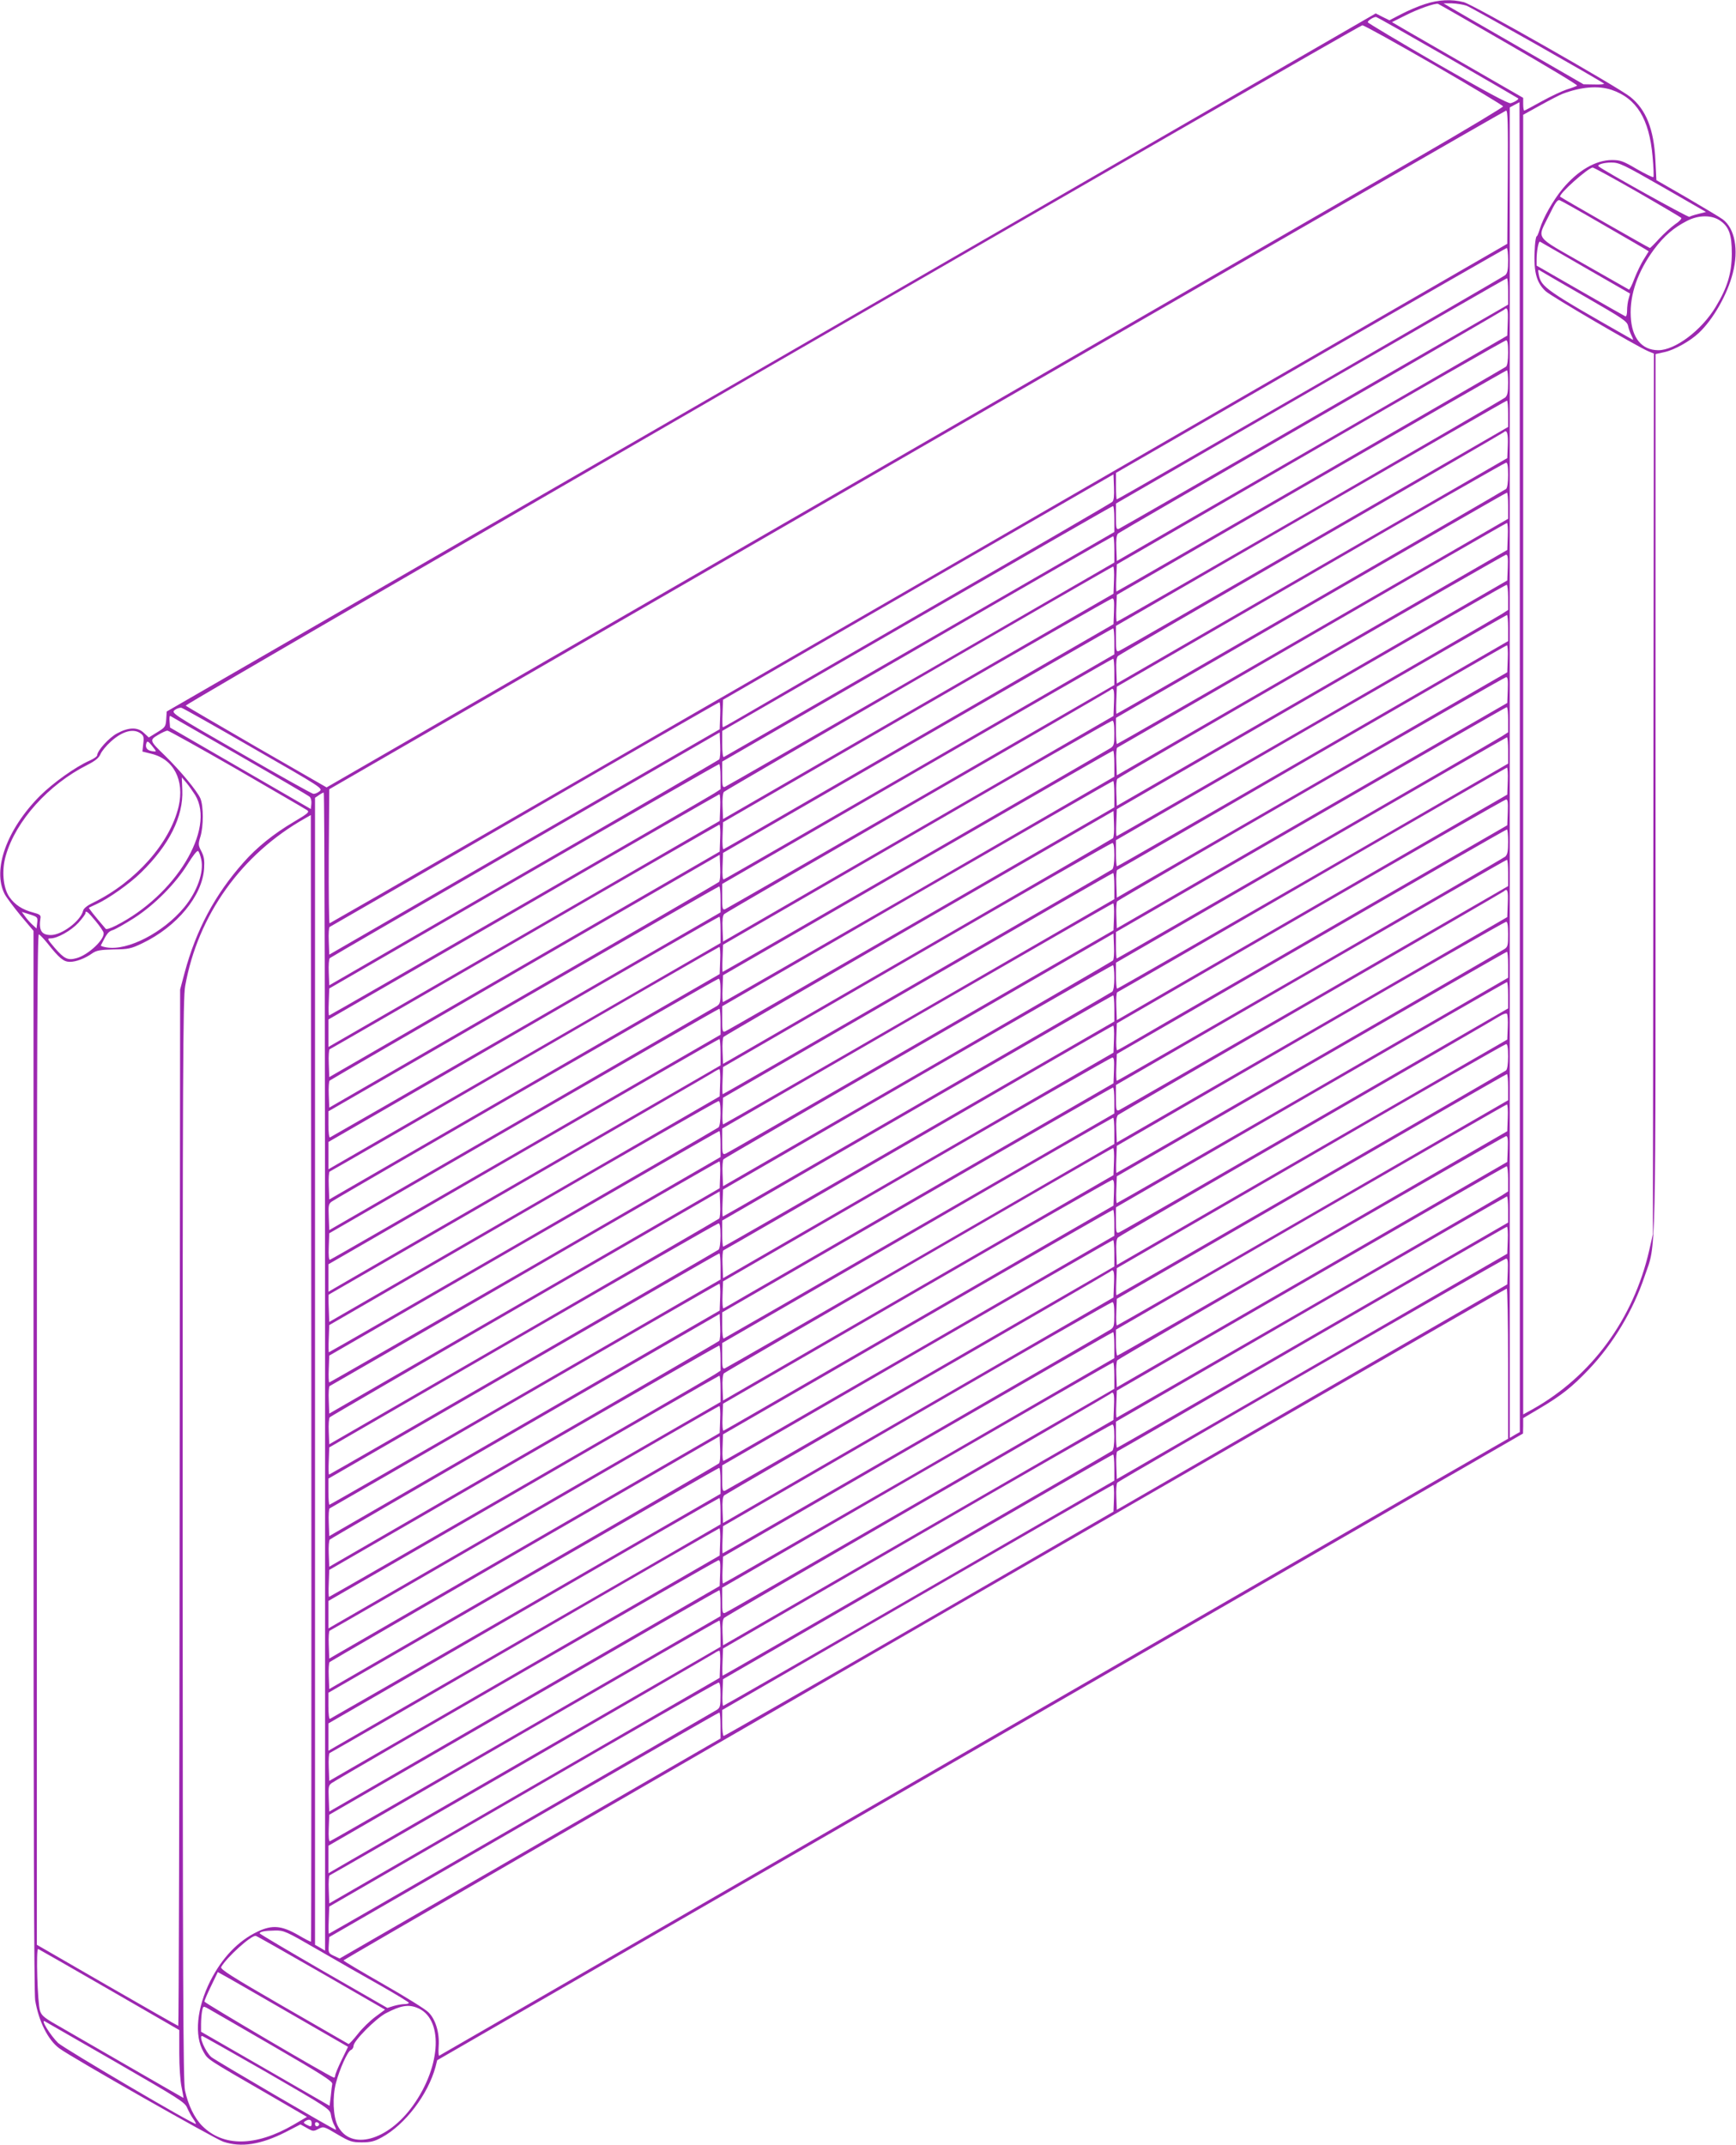 <?xml version="1.0" standalone="no"?>
<!DOCTYPE svg PUBLIC "-//W3C//DTD SVG 20010904//EN"
 "http://www.w3.org/TR/2001/REC-SVG-20010904/DTD/svg10.dtd">
<svg version="1.0" xmlns="http://www.w3.org/2000/svg"
 width="1036pt" height="1280pt" viewBox="0 0 1036 1280"
 preserveAspectRatio="xMidYMid meet">
<g transform="translate(0,1280) scale(0.1,-0.1)"
fill="#9c27b0" stroke="none">
<path d="M8505 12776 c-38 -12 -102 -39 -142 -60 l-71 -37 -41 20 -41 21
-3607 -2083 -3608 -2083 -3 -46 c-3 -44 -6 -49 -54 -78 l-50 -31 -29 27 c-37
36 -91 35 -161 -3 -48 -26 -117 -102 -118 -130 0 -7 -20 -21 -45 -32 -84 -37
-217 -132 -296 -210 -199 -200 -286 -442 -211 -587 12 -22 55 -79 96 -129 l76
-90 0 -3160 c0 -2112 3 -3181 10 -3223 21 -124 76 -236 144 -286 67 -51 924
-538 978 -557 107 -36 224 -18 372 57 l89 46 38 -21 c36 -21 40 -21 69 -6 31
16 32 16 113 -32 75 -44 87 -48 147 -48 53 0 75 6 119 30 139 76 275 255 320
420 l10 40 3240 1870 3240 1870 1 46 0 46 98 58 c131 78 192 126 294 233 146
154 265 353 333 556 70 207 65 0 65 2891 l0 2612 54 12 c60 13 153 66 204 114
87 82 171 231 203 357 36 141 12 267 -60 321 -16 12 -112 69 -212 128 l-184
106 -6 120 c-9 183 -55 301 -150 377 -74 59 -938 551 -993 565 -73 19 -151 15
-231 -11z m499 -241 c229 -132 412 -242 408 -246 -4 -3 -32 -14 -62 -23 -30
-10 -98 -42 -152 -72 -53 -30 -99 -54 -102 -54 -3 0 -6 17 -6 38 l0 38 -302
174 c-167 96 -343 198 -392 226 l-89 52 82 41 c73 37 174 73 193 68 4 -1 194
-110 422 -242z m-252 231 c30 -11 798 -446 820 -465 4 -4 -22 -6 -57 -5 l-65
1 -388 224 c-213 122 -400 231 -417 241 l-30 18 50 0 c28 -1 67 -7 87 -14z
m-116 -307 c231 -133 421 -244 424 -246 6 -5 -20 -22 -45 -29 -14 -3 -143 66
-435 234 -228 132 -416 244 -417 249 -3 8 30 30 48 32 4 1 195 -108 425 -240z
m-79 -46 c226 -131 412 -242 413 -248 0 -5 -214 -134 -477 -286 -263 -152
-1843 -1064 -3511 -2027 l-3033 -1751 -417 240 c-229 133 -420 244 -424 248
-9 8 6999 4059 7022 4060 9 1 201 -106 427 -236z m1060 -149 c150 -51 225
-173 245 -397 6 -65 8 -120 5 -124 -3 -3 -48 19 -99 48 -81 48 -99 54 -148 54
-97 0 -205 -63 -296 -173 -57 -70 -115 -172 -135 -239 -7 -24 -15 -43 -18 -43
-4 0 -9 -26 -11 -57 -10 -148 6 -216 63 -270 31 -30 547 -331 613 -359 l34
-14 -3 -2628 -3 -2627 -22 -97 c-94 -410 -344 -750 -694 -947 l-58 -32 0 3878
0 3878 103 57 c56 31 116 62 132 68 110 42 214 50 292 24z m-547 -4042 l0
-3968 -30 -17 -30 -18 0 3970 0 3970 28 15 c15 8 28 15 30 16 1 0 2 -1786 2
-3968z m-72 3521 l-3 -398 -3510 -2027 c-1931 -1115 -3513 -2027 -3518 -2028
-4 0 -6 180 -5 400 l3 400 3505 2025 c1928 1113 3511 2024 3518 2025 10 0 12
-83 10 -397z m926 -60 l257 -148 -44 -11 c-25 -6 -49 -14 -55 -18 -8 -5 -510
275 -542 301 -12 10 30 23 76 23 47 0 69 -10 308 -147z m-152 -29 c139 -80
257 -150 261 -154 5 -4 -11 -22 -36 -38 -24 -17 -67 -56 -95 -86 -28 -31 -53
-56 -56 -56 -5 0 -525 297 -535 306 -14 12 167 174 194 174 7 0 127 -66 267
-146z m-212 -191 c129 -74 245 -142 257 -149 l22 -14 -29 -47 c-16 -25 -41
-77 -56 -115 -14 -38 -29 -68 -33 -66 -4 2 -125 71 -269 153 -302 173 -280
142 -206 293 36 74 49 92 62 87 9 -3 123 -67 252 -142z m707 19 c52 -37 68
-83 68 -197 -1 -117 -26 -200 -96 -316 -84 -140 -242 -259 -343 -259 -99 1
-158 73 -164 201 -7 131 42 269 139 401 60 80 117 129 197 170 70 36 149 36
199 0z m-805 -281 l266 -153 -9 -32 c-5 -17 -9 -48 -9 -69 0 -21 -4 -37 -10
-35 -5 2 -126 71 -269 153 l-261 150 0 35 c0 49 11 111 20 108 3 -2 126 -72
272 -157z m-462 46 c0 -58 -4 -77 -17 -89 -19 -16 -2309 -1338 -2318 -1338 -3
0 -5 36 -5 79 l0 79 1162 671 c639 369 1166 671 1170 671 4 0 8 -33 8 -73z
m467 -222 c218 -126 243 -142 249 -170 3 -16 13 -43 21 -59 8 -15 11 -26 6
-23 -521 296 -545 313 -560 388 -6 33 -6 34 18 18 13 -8 133 -78 266 -154z
m-467 36 l0 -79 -1153 -665 c-634 -367 -1161 -669 -1170 -673 -15 -5 -17 3
-17 72 l0 79 1163 672 c639 369 1165 672 1170 672 4 1 7 -34 7 -78z m-2 -182
l-3 -82 -1165 -673 -1165 -672 -3 75 c-2 53 1 80 10 89 7 6 526 307 1153 669
627 361 1144 661 1150 666 21 20 26 5 23 -72z m2 -183 c0 -47 -5 -77 -12 -84
-15 -11 -2319 -1342 -2325 -1342 -2 0 -3 37 -1 81 l3 81 1155 668 c635 368
1161 669 1168 669 8 1 12 -20 12 -73z m0 -179 c0 -58 -4 -77 -17 -89 -20 -17
-2308 -1338 -2318 -1338 -3 0 -5 36 -3 80 l3 80 1160 670 c638 368 1163 670
1168 670 4 0 7 -33 7 -73z m0 -186 l0 -79 -1152 -665 c-634 -366 -1161 -669
-1170 -672 -16 -6 -18 1 -18 71 l0 79 1163 672 c639 369 1165 672 1170 672 4
1 7 -35 7 -78z m-2 -191 l-3 -74 -1165 -672 -1165 -673 -3 76 c-2 53 1 80 10
88 7 7 526 308 1153 670 627 361 1144 661 1150 666 18 18 26 -9 23 -81z m2
-174 c0 -47 -5 -77 -12 -84 -15 -12 -2318 -1342 -2325 -1342 -2 0 -3 36 -1 81
l3 81 1155 668 c635 368 1161 669 1168 669 8 1 12 -20 12 -73z m-2362 -161
c-7 -7 -499 -293 -1093 -635 -594 -343 -1113 -643 -1153 -667 -41 -24 -76 -43
-78 -43 -3 0 -4 37 -2 82 l3 82 1165 673 1165 672 3 -76 c2 -53 -1 -80 -10
-88z m2362 -23 l0 -78 -1164 -672 c-640 -370 -1167 -672 -1170 -672 -3 0 -6
35 -6 78 l0 78 1163 672 c639 369 1165 672 1170 672 4 0 7 -35 7 -78z m-2350
-79 l0 -78 -1161 -670 c-638 -368 -1165 -671 -1170 -673 -5 -2 -9 31 -9 76 l0
80 1162 671 c640 369 1166 671 1170 671 5 0 8 -35 8 -77z m2348 -104 l-3 -81
-1165 -672 -1165 -673 -3 81 c-2 44 1 82 5 84 4 2 528 304 1163 672 635 367
1159 669 1163 669 4 1 7 -35 5 -80z m-2348 -78 l0 -78 -1154 -667 c-635 -366
-1162 -669 -1170 -672 -14 -5 -16 5 -16 73 l0 78 1163 672 c639 370 1165 672
1170 673 4 0 7 -35 7 -79z m2348 -108 l-3 -77 -1165 -673 -1165 -672 -3 76
c-2 42 1 80 6 85 16 16 2307 1337 2320 1338 10 0 12 -19 10 -77z m-2350 -74
l-3 -82 -1165 -672 -1165 -673 -3 75 c-2 44 2 81 8 87 12 12 2311 1343 2323
1345 4 1 7 -36 5 -80z m2352 -104 l0 -75 -37 -24 c-50 -32 -2293 -1326 -2299
-1326 -3 0 -4 36 -2 81 l3 80 555 321 c1485 858 1764 1018 1772 1018 4 0 8
-34 8 -75z m-2352 -82 l-3 -78 -390 -225 c-214 -124 -736 -426 -1159 -670
-424 -245 -774 -447 -778 -448 -5 -2 -8 33 -6 78 l3 83 1155 668 c635 367
1161 668 1168 668 10 1 12 -18 10 -76z m2352 -101 l0 -78 -1164 -672 c-640
-370 -1166 -672 -1170 -672 -3 0 -6 35 -6 78 l0 78 1163 672 c639 369 1165
671 1170 672 4 0 7 -35 7 -78z m-2350 -79 l0 -78 -1160 -670 c-638 -368 -1165
-672 -1171 -673 -6 -3 -9 26 -7 77 l3 81 1160 670 c638 368 1163 670 1168 670
4 0 7 -35 7 -77z m2348 -104 l-3 -81 -1165 -673 -1165 -672 -3 81 c-2 44 1 82
5 84 4 1 528 304 1163 672 635 367 1159 669 1163 669 4 1 7 -35 5 -80z m-2348
-78 l0 -79 -1153 -666 c-635 -366 -1161 -668 -1170 -672 -15 -5 -17 3 -17 72
l0 79 1163 672 c639 369 1165 672 1170 672 4 1 7 -34 7 -78z m2348 -108 l-3
-78 -1165 -672 -1165 -673 -3 77 c-2 42 1 80 5 84 16 16 2308 1338 2321 1338
10 1 12 -18 10 -76z m-2350 -75 l-3 -81 -1165 -673 -1165 -673 -3 76 c-2 53 1
80 10 88 7 7 526 308 1153 670 627 361 1144 661 1150 666 21 20 26 5 23 -73z
m-2350 -79 l-3 -81 -1165 -672 -1165 -673 -3 81 c-2 44 1 82 5 84 4 2 528 304
1163 672 635 368 1159 669 1163 669 4 1 7 -35 5 -80z m-2784 -196 c408 -234
414 -238 393 -255 -12 -10 -29 -17 -38 -15 -9 1 -204 110 -432 242 -412 237
-416 240 -394 258 12 9 30 15 40 13 9 -2 203 -111 431 -243z m7486 172 l0 -75
-37 -24 c-49 -32 -2292 -1326 -2298 -1326 -3 0 -5 36 -5 79 l0 79 1162 671
c639 369 1166 671 1170 671 5 0 8 -34 8 -75z m-7570 -215 c223 -128 411 -238
418 -245 8 -7 12 -26 10 -43 l-3 -30 -420 243 -420 243 -3 37 c-2 20 0 35 5
32 4 -2 190 -109 413 -237z m5220 135 c0 -66 -2 -76 -22 -89 -35 -23 -2310
-1336 -2315 -1336 -2 0 -3 37 -1 81 l3 81 1155 668 c635 368 1161 669 1168
669 8 1 12 -20 12 -74z m-5812 -1 c19 -13 22 -22 17 -62 l-5 -47 52 -13 c135
-32 200 -158 164 -315 -51 -217 -256 -449 -508 -573 -36 -17 -59 -35 -62 -49
-15 -61 -127 -145 -192 -145 -57 0 -74 28 -62 104 2 14 -7 21 -43 30 -65 17
-110 46 -143 93 -38 55 -47 160 -21 248 60 207 254 423 486 540 49 25 69 42
79 65 7 17 35 51 62 75 69 62 133 79 176 49z m576 -215 c220 -128 409 -237
419 -244 15 -11 6 -19 -80 -70 -120 -71 -221 -152 -300 -242 -171 -192 -283
-404 -351 -657 l-27 -101 -3 -3093 c-1 -1700 -5 -3092 -8 -3092 -3 0 -194 109
-425 242 l-419 242 0 3018 c0 2410 3 3016 12 3012 7 -3 30 -27 51 -53 71 -90
97 -111 134 -111 38 0 90 20 134 51 25 17 46 21 127 23 89 1 103 4 172 37 206
99 358 283 368 446 3 49 0 71 -16 102 -19 37 -20 42 -6 88 19 62 19 181 0 228
-19 44 -119 165 -211 255 -93 90 -94 93 -42 124 23 14 48 25 56 26 7 0 194
-104 415 -231z m2878 59 c-5 -5 -531 -311 -1168 -678 l-1159 -670 -3 77 c-2
42 1 80 6 85 4 4 530 309 1168 678 l1159 669 3 -76 c2 -42 -1 -80 -6 -85z
m4708 53 l0 -78 -1163 -672 c-640 -369 -1166 -671 -1170 -671 -4 0 -7 35 -7
78 l0 77 1163 672 c639 370 1165 672 1170 673 4 0 7 -35 7 -79z m-8070 -4 c0
-2 -12 -2 -26 1 -28 5 -39 23 -30 48 5 13 11 10 31 -14 14 -17 25 -32 25 -35z
m5720 -75 l0 -77 -1164 -673 c-641 -369 -1167 -672 -1171 -672 -3 0 -5 36 -3
80 l3 80 1160 670 c638 368 1163 670 1168 670 4 0 7 -35 7 -78z m-2350 -77 l0
-75 -37 -24 c-51 -33 -2293 -1326 -2299 -1326 -3 0 -4 36 -2 81 l3 80 1159
670 c638 368 1163 669 1168 669 4 0 8 -34 8 -75z m4698 -26 l-3 -81 -1165
-673 -1165 -673 -3 81 c-2 45 1 83 5 85 4 1 528 304 1163 671 635 368 1159
669 1163 670 4 1 7 -36 5 -80z m-7833 -84 c123 -203 -119 -600 -474 -779 -29
-15 -57 -24 -60 -19 -73 85 -103 124 -100 126 2 1 22 11 44 21 71 32 199 122
267 189 168 164 253 334 246 493 l-3 75 28 -33 c15 -18 38 -51 52 -73z m5485
6 l0 -79 -1152 -665 c-634 -366 -1161 -669 -1170 -672 -16 -6 -18 1 -18 71 l0
79 1163 672 c639 369 1165 672 1170 672 4 1 7 -35 7 -78z m-4710 -3447 l0
-3455 -30 18 -30 17 0 3423 0 3422 22 15 c12 9 26 16 30 16 5 0 8 -1555 8
-3456z m2358 3366 l-3 -79 -1167 -675 -1168 -674 0 82 0 82 1163 671 c639 370
1166 672 1170 673 4 0 7 -36 5 -80z m4700 -27 l-3 -78 -870 -502 c-478 -277
-1000 -578 -1160 -670 -159 -93 -293 -170 -298 -171 -4 -2 -7 33 -5 78 l3 83
1155 668 c635 367 1161 668 1168 668 10 1 12 -18 10 -76z m-2356 -155 c-4 -4
-530 -309 -1167 -677 l-1160 -670 -3 76 c-2 42 1 80 6 85 6 6 531 311 1168
679 l1159 669 3 -77 c2 -42 -1 -80 -6 -85z m-4786 -6585 c-2 -2 -36 15 -76 39
-100 57 -155 62 -242 21 -116 -55 -212 -155 -283 -295 -81 -161 -97 -327 -40
-424 28 -47 9 -35 414 -269 l203 -118 -82 -48 c-223 -129 -417 -132 -543 -6
-46 46 -85 126 -103 212 -11 48 -13 679 -14 3285 0 2777 2 3236 15 3305 76
424 336 787 715 1001 l35 20 3 -3360 c1 -1847 0 -3361 -2 -3363z m2442 6586
l-3 -81 -1165 -673 -1165 -673 -3 82 c-2 44 1 82 5 84 4 1 528 304 1163 671
635 368 1159 669 1163 670 4 1 7 -35 5 -80z m4702 -22 c0 -58 -4 -77 -17 -89
-20 -16 -2309 -1338 -2318 -1338 -3 0 -5 36 -3 80 l3 80 1160 670 c638 369
1163 670 1168 670 4 0 7 -33 7 -73z m-2350 -81 c0 -47 -5 -77 -12 -84 -16 -12
-2318 -1342 -2325 -1342 -2 0 -3 36 -1 81 l3 81 1155 668 c635 368 1161 669
1168 669 8 1 12 -20 12 -73z m-5449 -25 c17 -76 -25 -193 -102 -286 -124 -150
-336 -260 -462 -239 -21 3 -37 9 -35 12 36 72 44 83 73 92 17 6 73 38 125 71
123 79 249 207 320 322 32 52 57 84 63 78 5 -5 13 -27 18 -50z m3090 -134 c-5
-5 -531 -311 -1168 -678 l-1158 -669 -3 76 c-2 43 1 81 5 85 4 4 530 309 1168
678 l1160 670 3 -76 c2 -42 -1 -80 -7 -86z m4709 54 l0 -79 -1153 -666 c-635
-366 -1161 -668 -1170 -672 -15 -5 -17 3 -17 72 l0 79 1163 672 c639 369 1165
672 1170 672 4 1 7 -34 7 -78z m-2350 -79 l0 -78 -1164 -672 c-640 -370 -1167
-672 -1170 -672 -4 0 -6 36 -4 80 l3 79 1160 670 c638 369 1163 671 1168 671
4 0 7 -35 7 -78z m-2350 -79 l0 -78 -1161 -670 c-638 -368 -1165 -671 -1170
-673 -5 -2 -9 31 -9 76 l0 80 1162 671 c640 369 1166 671 1170 671 5 0 8 -35
8 -77z m4698 -24 l-3 -82 -1165 -673 -1165 -672 -3 76 c-2 52 1 79 10 88 7 6
526 307 1153 669 627 361 1144 661 1150 666 21 20 26 5 23 -72z m-2350 -80
l-3 -81 -450 -259 c-1535 -886 -1852 -1069 -1867 -1075 -16 -5 -18 2 -18 72
l0 79 1163 672 c639 369 1166 672 1170 672 4 1 7 -35 5 -80z m-6426 -36 l-4
-34 -25 23 c-14 13 -34 35 -44 50 l-19 26 48 -15 c46 -15 48 -17 44 -50z m348
11 c25 -30 47 -62 48 -70 9 -39 -91 -133 -161 -152 -52 -15 -74 -4 -131 62
-44 52 -46 56 -24 56 41 0 122 46 166 93 23 26 42 51 42 57 0 20 16 8 60 -46z
m3730 -53 l0 -79 -312 -180 c-172 -99 -699 -403 -1170 -675 l-858 -495 0 82 0
81 1163 672 c639 370 1165 672 1170 672 4 1 7 -34 7 -78z m4700 -26 c0 -66 -2
-76 -22 -89 -34 -22 -2311 -1336 -2315 -1336 -2 0 -3 37 -1 81 l3 81 1155 668
c635 368 1161 669 1168 669 8 1 12 -20 12 -74z m-2358 -157 c-5 -5 -530 -310
-1168 -678 l-1159 -669 -3 76 c-2 42 1 80 6 85 5 5 530 310 1168 678 l1159
669 3 -76 c2 -42 -1 -80 -6 -85z m-2344 1 l-3 -82 -1165 -672 -1165 -673 -3
81 c-2 45 1 83 5 85 4 1 528 303 1163 671 635 368 1159 669 1163 670 4 1 7
-36 5 -80z m4702 -27 l0 -77 -1165 -673 c-640 -369 -1167 -672 -1170 -672 -3
0 -5 36 -3 80 l3 80 1160 670 c638 368 1163 670 1168 670 4 0 7 -35 7 -78z
m-2350 -76 c0 -47 -5 -77 -12 -84 -16 -12 -2318 -1342 -2324 -1342 -3 0 -4 36
-2 81 l3 80 1159 670 c638 368 1163 669 1168 669 4 0 8 -33 8 -74z m-2350 -81
c0 -66 -2 -76 -22 -89 -13 -8 -538 -312 -1168 -676 l-1145 -661 -3 78 c-3 71
-1 79 19 93 60 40 2296 1329 2307 1329 8 1 12 -20 12 -74z m4700 -24 l0 -79
-1152 -665 c-634 -366 -1161 -669 -1170 -672 -16 -6 -18 1 -18 71 l0 79 1163
672 c639 369 1165 672 1170 672 4 1 7 -35 7 -78z m-2350 -79 l0 -78 -1164
-672 c-640 -370 -1166 -672 -1170 -672 -3 0 -6 35 -6 78 l0 78 1163 672 c639
369 1165 671 1170 672 4 0 7 -35 7 -78z m-2350 -79 l0 -78 -1160 -670 c-638
-368 -1165 -672 -1171 -673 -6 -3 -9 26 -7 77 l3 81 1160 670 c638 368 1163
670 1168 670 4 0 7 -35 7 -77z m4698 -33 l-3 -74 -1165 -672 -1165 -673 -3 76
c-2 53 1 80 10 88 7 7 515 302 1128 655 613 354 1131 653 1150 666 19 12 39
19 43 14 4 -4 7 -40 5 -80z m-2350 -71 l-3 -81 -1165 -673 -1165 -673 -3 82
c-2 44 1 82 5 84 4 1 528 304 1163 671 635 368 1159 670 1163 670 4 1 7 -35 5
-80z m-2348 -78 l0 -79 -1027 -593 c-566 -326 -1092 -630 -1170 -675 l-143
-83 0 82 0 82 1163 672 c639 369 1165 672 1170 672 4 1 7 -34 7 -78z m4700
-25 c0 -47 -5 -77 -12 -84 -15 -12 -2319 -1342 -2325 -1342 -2 0 -3 36 -1 81
l3 81 1155 668 c635 368 1161 669 1168 669 8 1 12 -20 12 -73z m-2352 -83 l-3
-78 -1035 -597 c-569 -329 -1091 -631 -1160 -670 -69 -40 -128 -75 -133 -76
-4 -2 -7 33 -5 79 l3 82 1155 668 c635 367 1161 668 1168 668 10 1 12 -18 10
-76z m-2350 -74 l-3 -82 -1165 -673 -1165 -673 -3 81 c-2 44 -2 81 0 82 2 1
509 294 1128 651 619 357 1141 659 1160 671 19 13 39 23 43 23 4 1 7 -36 5
-80z m4702 -27 l0 -78 -1164 -672 c-640 -370 -1167 -672 -1170 -672 -4 0 -6
36 -4 80 l3 79 1160 670 c638 369 1163 671 1168 671 4 0 7 -35 7 -78z m-2350
-79 l0 -78 -1161 -670 c-638 -368 -1165 -671 -1170 -673 -5 -2 -9 31 -9 76 l0
80 1162 671 c639 369 1166 671 1170 671 5 0 8 -35 8 -77z m-2350 -77 c0 -47
-5 -77 -12 -84 -15 -12 -2319 -1342 -2325 -1342 -2 0 -3 36 -1 81 l3 81 1155
668 c635 368 1161 669 1168 669 8 1 12 -20 12 -73z m4698 -27 l-3 -80 -1159
-670 c-638 -368 -1163 -669 -1168 -669 -4 0 -8 35 -8 78 l0 77 1163 672 c639
369 1166 672 1170 672 4 1 7 -35 5 -80z m-2348 -78 l0 -78 -1154 -667 c-635
-366 -1162 -669 -1170 -672 -14 -5 -16 5 -16 73 l0 78 1163 672 c639 370 1165
672 1170 673 4 0 7 -35 7 -79z m-2350 -79 l0 -77 -1164 -673 c-641 -369 -1167
-672 -1171 -672 -3 0 -5 36 -3 80 l3 80 1160 670 c638 368 1163 670 1168 670
4 0 7 -35 7 -78z m4698 -29 l-3 -77 -1165 -673 -1165 -672 -3 76 c-2 42 1 80
6 85 17 17 2307 1337 2320 1338 10 0 12 -19 10 -77z m-2350 -74 l-3 -82 -1165
-672 -1165 -673 -3 76 c-2 43 2 80 8 86 12 12 2311 1343 2323 1345 4 1 7 -36
5 -80z m-2350 -79 l-3 -81 -1165 -673 -1165 -672 -3 80 c-2 44 1 82 5 84 4 2
528 304 1163 672 635 368 1159 669 1163 669 4 1 7 -35 5 -79z m4702 -25 l0
-75 -37 -24 c-50 -32 -2293 -1326 -2299 -1326 -3 0 -4 36 -2 81 l3 80 425 246
c1438 830 1895 1093 1902 1093 4 0 8 -34 8 -75z m-2352 -82 l-3 -78 -390 -225
c-214 -124 -736 -426 -1159 -670 -424 -245 -774 -447 -778 -448 -5 -2 -8 33
-6 78 l3 83 1155 668 c635 367 1161 668 1168 668 10 1 12 -18 10 -76z m-2356
-155 c-4 -4 -530 -309 -1167 -677 l-1160 -670 -3 76 c-2 42 1 80 6 85 5 5 531
311 1168 679 l1159 669 3 -77 c2 -42 -1 -80 -6 -85z m4708 54 l0 -78 -1164
-672 c-640 -370 -1166 -672 -1170 -672 -3 0 -6 35 -6 78 l0 78 1163 672 c639
369 1165 671 1170 672 4 0 7 -35 7 -78z m-2350 -79 l0 -78 -1160 -670 c-638
-368 -1165 -672 -1171 -673 -6 -3 -9 26 -7 77 l3 81 1160 670 c638 369 1163
670 1168 670 4 0 7 -35 7 -77z m-2350 -77 c0 -47 -5 -77 -12 -84 -16 -12
-2318 -1342 -2324 -1342 -3 0 -4 36 -2 81 l3 81 1155 668 c635 367 1161 669
1168 669 8 1 12 -20 12 -73z m4698 -27 l-3 -81 -1165 -673 -1165 -672 -3 81
c-2 44 1 82 5 84 4 1 528 304 1163 672 635 367 1159 669 1163 669 4 1 7 -35 5
-80z m-2348 -78 l0 -79 -1153 -666 c-635 -366 -1161 -668 -1170 -672 -15 -5
-17 3 -17 72 l0 79 1163 672 c639 369 1165 672 1170 672 4 1 7 -34 7 -78z
m-2350 -79 l0 -78 -1164 -672 c-640 -370 -1166 -672 -1170 -672 -3 0 -6 35 -6
78 l0 78 1163 672 c639 369 1165 672 1170 672 4 0 7 -35 7 -78z m4698 -29 l-3
-78 -1165 -672 -1165 -673 -3 77 c-2 42 1 80 6 85 16 16 2307 1337 2320 1337
10 1 12 -18 10 -76z m-2350 -74 l-3 -82 -1165 -673 -1165 -673 -3 76 c-2 53 1
80 10 89 7 6 526 307 1153 669 627 361 1144 661 1150 666 21 20 26 5 23 -72z
m-2350 -80 l-3 -80 -1165 -673 -1165 -673 -3 81 c-2 44 1 82 5 84 4 2 528 304
1163 672 635 367 1159 669 1163 669 4 1 7 -35 5 -80z m4702 -397 l0 -448
-3186 -1839 c-1752 -1012 -3189 -1841 -3193 -1843 -4 -1 -5 24 -3 56 6 81 -19
163 -62 204 -18 18 -140 94 -270 168 -129 74 -236 137 -236 141 0 6 6930 4009
6942 4009 4 0 8 -202 8 -448z m-2350 293 c0 -66 -2 -76 -22 -89 -35 -23 -2310
-1336 -2315 -1336 -2 0 -3 37 -1 81 l3 81 1155 668 c635 368 1161 669 1168
669 8 1 12 -20 12 -74z m-2358 -157 c-5 -5 -531 -311 -1168 -678 l-1159 -670
-3 77 c-2 42 1 80 6 85 5 5 530 310 1168 678 l1159 669 3 -76 c2 -42 -1 -80
-6 -85z m2358 -26 l0 -77 -1164 -673 c-641 -369 -1167 -672 -1171 -672 -3 0
-5 36 -3 80 l3 80 1160 670 c638 368 1163 670 1168 670 4 0 7 -35 7 -78z
m-2350 -77 l0 -75 -37 -24 c-51 -33 -2293 -1326 -2299 -1326 -3 0 -4 36 -2 81
l3 80 1159 670 c638 368 1163 669 1168 669 4 0 8 -34 8 -75z m2350 -104 l0
-79 -1152 -665 c-634 -366 -1161 -669 -1170 -672 -16 -6 -18 1 -18 71 l0 79
1163 672 c639 369 1165 672 1170 672 4 1 7 -35 7 -78z m-2350 -79 l0 -79 -387
-223 c-214 -123 -740 -427 -1170 -676 l-783 -452 0 82 0 82 1163 671 c639 370
1165 672 1170 673 4 0 7 -35 7 -78z m2348 -104 l-3 -82 -1165 -672 -1165 -673
-3 76 c-2 53 1 80 10 88 7 7 526 308 1153 670 627 361 1144 661 1150 666 21
20 26 5 23 -73z m-2350 -79 l-3 -81 -1165 -673 -1165 -673 -3 82 c-2 44 1 82
5 84 4 1 528 304 1163 671 635 368 1159 670 1163 670 4 1 7 -35 5 -80z m2352
-103 c0 -47 -5 -77 -12 -84 -16 -12 -2318 -1342 -2325 -1342 -2 0 -3 36 -1 81
l3 81 1155 668 c635 368 1161 669 1168 669 8 1 12 -20 12 -73z m-2359 -159
c-5 -5 -531 -311 -1168 -678 l-1158 -669 -3 76 c-2 43 1 81 5 85 4 4 530 309
1168 678 l1160 670 3 -76 c2 -42 -1 -80 -7 -86z m2359 -25 l0 -78 -1164 -672
c-640 -370 -1167 -672 -1170 -672 -4 0 -6 36 -4 80 l3 79 1160 670 c638 369
1163 671 1168 671 4 0 7 -35 7 -78z m-2350 -79 l0 -78 -1161 -670 c-638 -368
-1165 -671 -1170 -673 -5 -2 -9 31 -9 76 l0 80 1162 671 c640 369 1166 671
1170 671 5 0 8 -35 8 -77z m2348 -104 l-3 -80 -1159 -670 c-637 -368 -1163
-669 -1167 -669 -5 0 -9 35 -9 78 l0 77 1163 672 c639 369 1166 672 1170 672
4 1 7 -35 5 -80z m-2348 -78 l0 -78 -442 -256 c-244 -140 -770 -444 -1170
-675 l-728 -420 0 82 0 81 1163 672 c639 370 1165 672 1170 673 4 0 7 -35 7
-79z m-2 -182 l-3 -82 -1165 -672 -1165 -673 -3 81 c-2 45 1 83 5 85 4 1 528
303 1163 671 635 368 1159 669 1163 670 4 1 7 -36 5 -80z m0 -186 l-3 -78
-1165 -673 -1165 -673 -3 78 c-3 71 -1 79 19 93 61 41 2296 1329 2307 1329 10
1 12 -18 10 -76z m2 -180 l0 -78 -1160 -670 c-638 -368 -1165 -672 -1171 -673
-6 -3 -9 26 -7 77 l3 81 1160 670 c638 368 1163 670 1168 670 4 0 7 -35 7 -77z
m0 -182 l0 -79 -1027 -593 c-566 -326 -1092 -630 -1170 -675 l-143 -83 0 82 0
82 1163 672 c639 369 1165 672 1170 672 4 1 7 -34 7 -78z m-2 -182 l-3 -82
-1165 -673 -1165 -673 -3 82 c-2 45 1 83 5 85 12 4 2275 1311 2298 1327 11 8
24 14 28 14 4 1 7 -36 5 -80z m2 -184 c0 -66 -2 -76 -22 -89 -35 -22 -2311
-1336 -2315 -1336 -2 0 -3 37 -1 81 l3 81 1155 668 c635 368 1161 669 1168
669 8 1 12 -20 12 -74z m0 -183 l0 -77 -1137 -657 -1136 -656 -34 16 c-32 15
-34 18 -31 64 l3 48 1160 670 c638 368 1163 670 1168 670 4 0 7 -35 7 -78z
m-2404 -1337 c109 -63 276 -159 371 -212 95 -54 172 -101 173 -105 0 -5 -12
-8 -26 -8 -15 0 -44 -5 -64 -11 l-38 -12 -381 219 c-209 121 -380 222 -381
226 0 10 29 16 91 17 54 1 63 -3 255 -114z m22 -139 l380 -219 -58 -43 c-31
-23 -79 -69 -105 -103 -27 -34 -51 -60 -55 -59 -3 2 -177 102 -387 223 -312
180 -379 223 -373 236 31 56 180 192 207 186 6 -1 182 -101 391 -221z m-1264
-101 l416 -240 0 -140 c0 -77 6 -168 14 -202 7 -35 12 -63 11 -63 -1 0 -136
78 -301 173 -164 95 -354 204 -421 243 -108 61 -124 73 -134 104 -15 46 -25
374 -11 369 5 -2 197 -112 426 -244z m1062 -132 l361 -208 -39 -80 c-21 -43
-38 -85 -38 -93 0 -7 -4 -12 -9 -10 -37 13 -771 445 -771 453 0 6 18 48 40 93
l40 83 27 -15 c16 -8 190 -108 389 -223z m-91 -201 c290 -168 360 -212 358
-228 -2 -10 -6 -44 -9 -75 l-7 -56 -383 221 -384 221 0 46 c0 26 3 60 6 77 6
30 7 31 33 17 14 -8 188 -108 386 -223z m862 227 c160 -60 149 -345 -22 -584
-151 -212 -374 -272 -450 -120 -27 55 -32 171 -10 254 22 84 70 190 89 197 9
3 16 15 16 25 0 29 132 162 192 194 88 46 133 54 185 34z m-1798 -324 c379
-219 415 -241 428 -274 9 -20 24 -49 35 -64 11 -16 19 -30 17 -32 -9 -8 -787
450 -822 483 -46 45 -108 145 -79 129 4 -2 193 -111 421 -242z m902 -62 c372
-215 378 -219 384 -254 3 -20 12 -48 20 -62 8 -15 12 -27 9 -27 -11 0 -721
415 -743 434 -35 31 -76 126 -55 126 4 0 177 -98 385 -217z m269 -303 c0 -23
-4 -24 -32 -9 -17 9 -18 13 -7 20 23 15 39 10 39 -11z m44 -11 c-8 -14 -24
-10 -24 6 0 9 6 12 15 9 8 -4 12 -10 9 -15z"/>
</g>
</svg>
